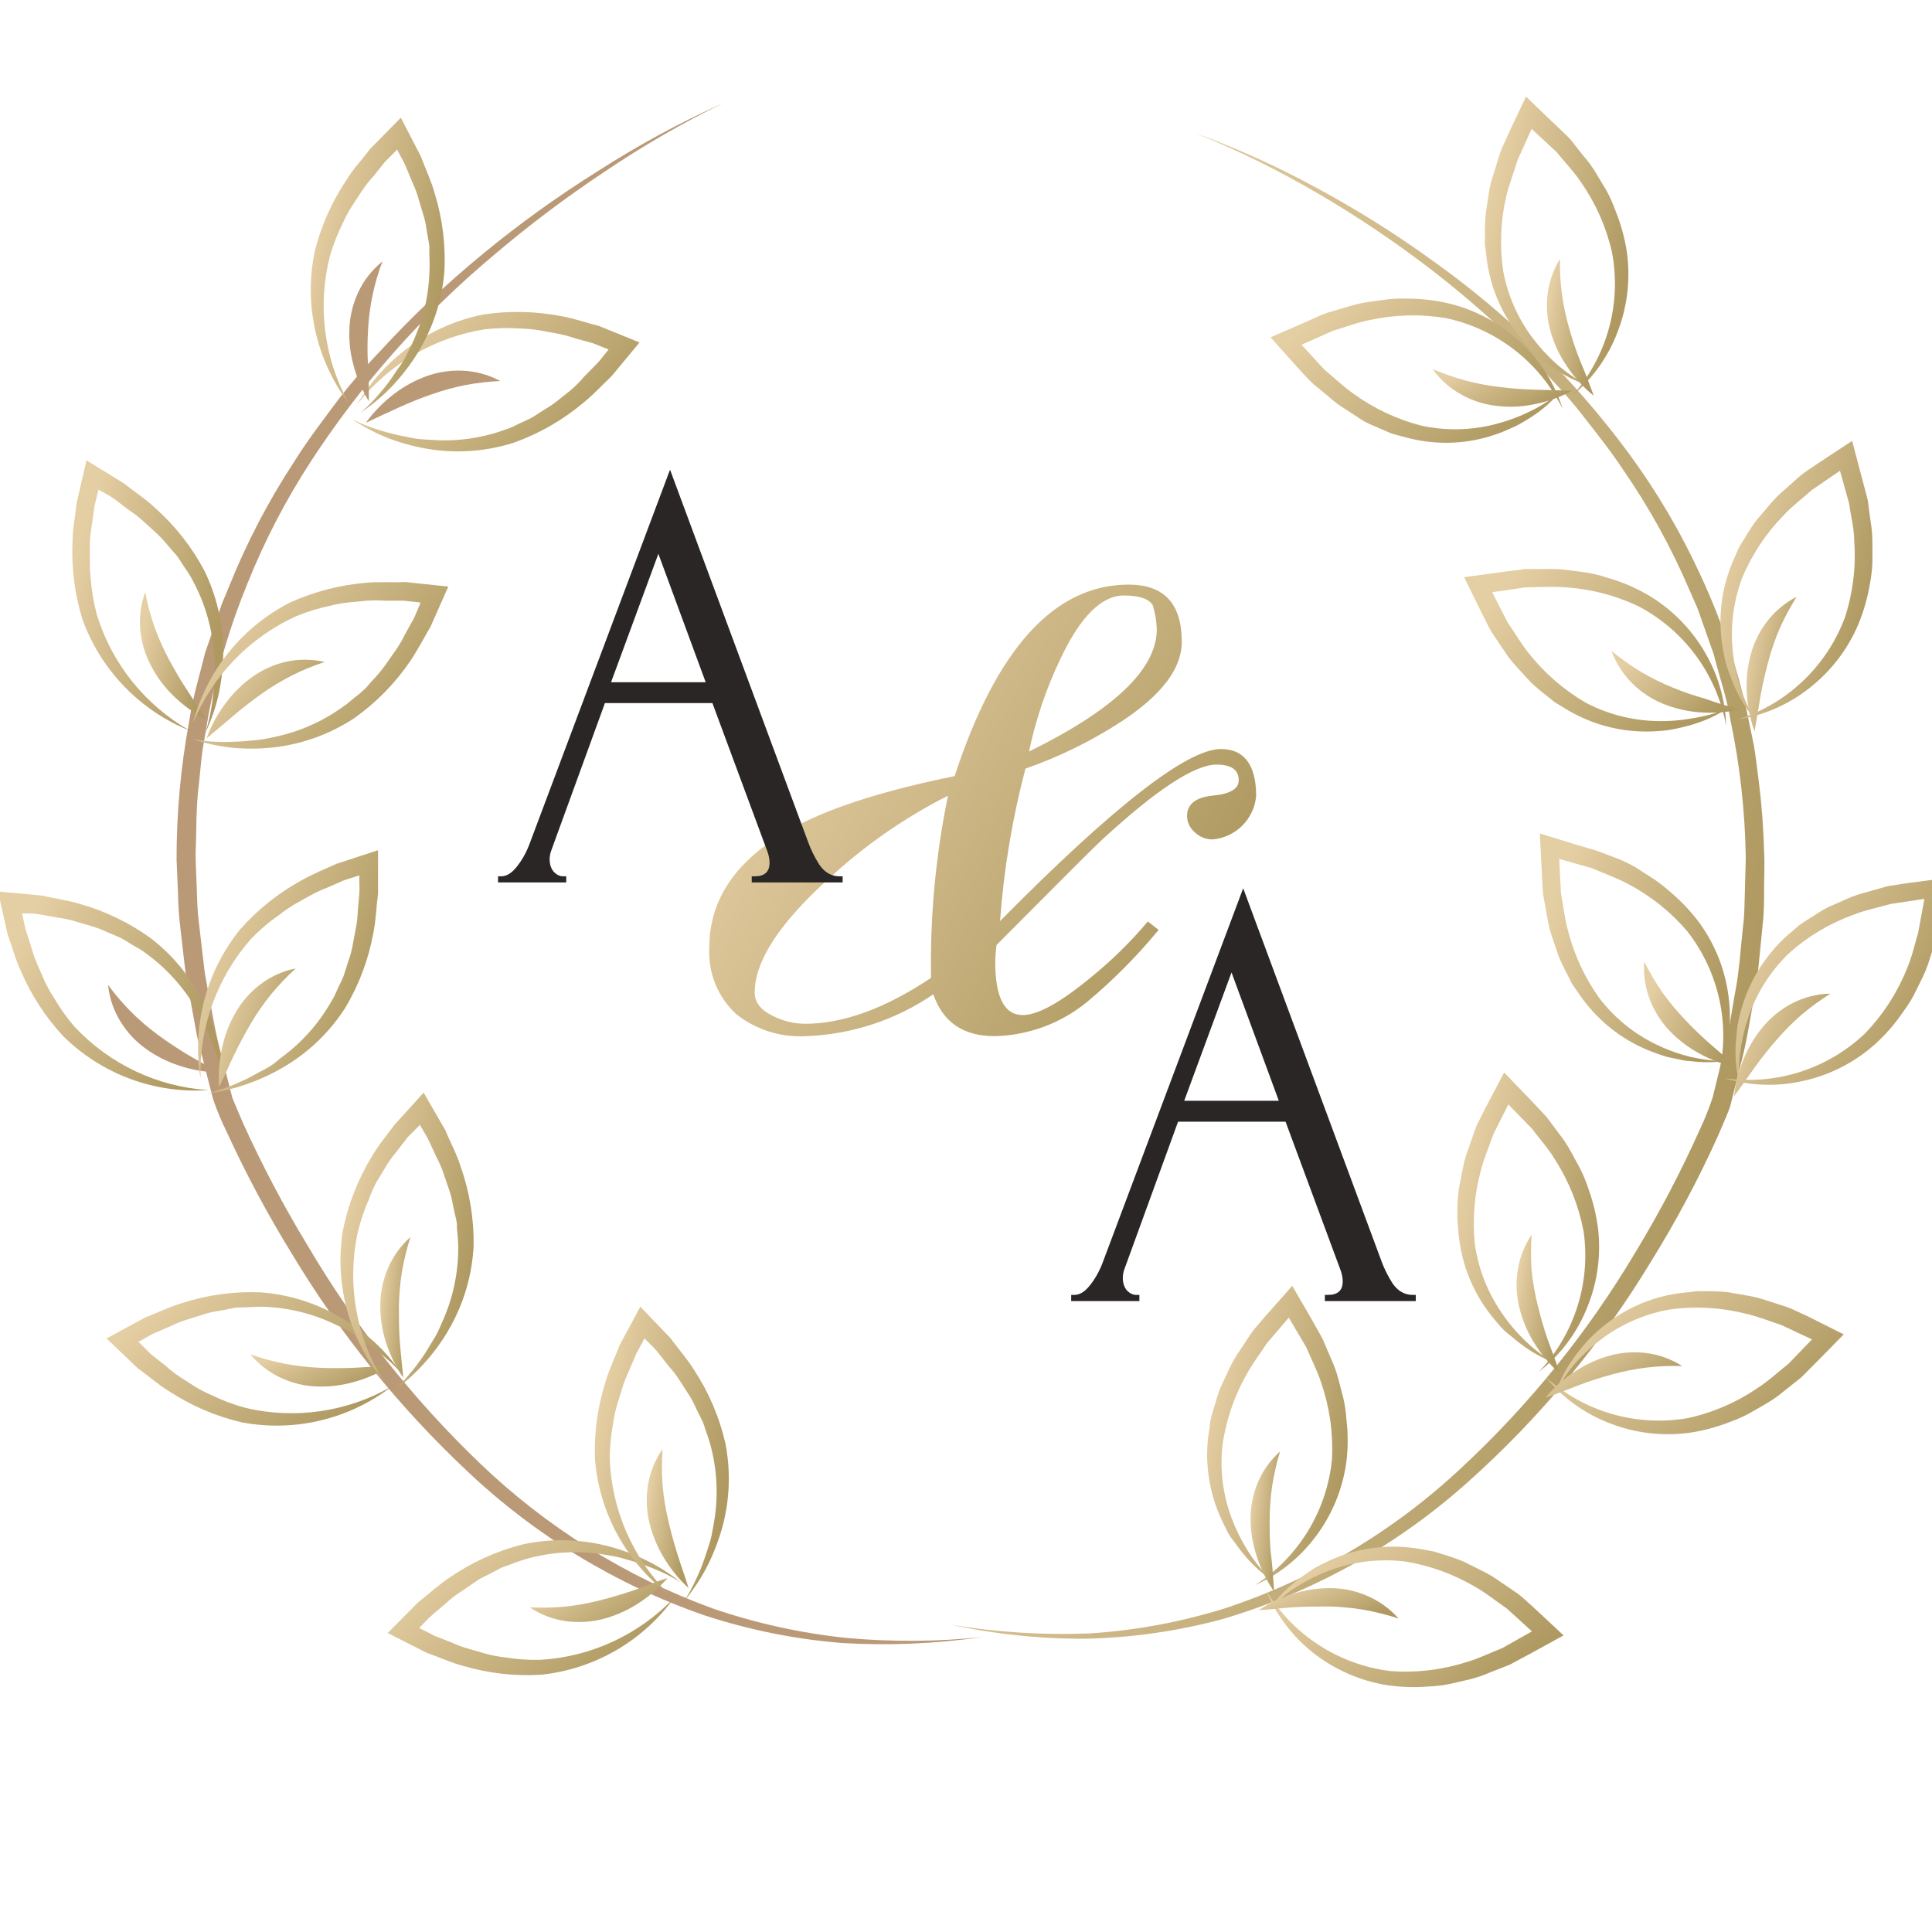 <?xml version="1.0" encoding="UTF-8"?> <svg xmlns="http://www.w3.org/2000/svg" width="74" height="74" viewBox="0 0 74 74" fill="none"><g clip-path="url(#clip0_24006_7669)"><path d="M27.708 3.946C26.128 4.717 24.604 5.598 23.148 6.583C21.682 7.556 20.275 8.616 18.934 9.755C16.214 12.029 13.848 14.694 11.912 17.665C10.95 19.142 10.136 20.709 9.48 22.345C8.81 23.974 8.309 25.667 7.983 27.398L7.76 28.716C7.698 29.156 7.667 29.595 7.619 30.035C7.501 30.913 7.531 31.792 7.492 32.671C7.492 33.111 7.523 33.55 7.536 33.989C7.549 34.429 7.558 34.868 7.615 35.308L7.768 36.626L7.847 37.285L7.966 37.94C8.137 38.819 8.269 39.697 8.515 40.541L8.844 41.833C8.874 41.938 8.901 42.066 8.918 42.097L9.046 42.4L9.3 42.998C10.034 44.62 10.864 46.196 11.789 47.717C13.593 50.779 15.808 53.58 18.372 56.039C20.929 58.495 23.968 60.391 27.295 61.607C28.955 62.175 30.673 62.554 32.417 62.736C34.155 62.896 35.905 62.884 37.64 62.701C35.85 62.961 34.038 63.038 32.233 62.93C30.442 62.784 28.674 62.427 26.966 61.866C23.584 60.69 20.49 58.807 17.89 56.343C15.293 53.903 13.044 51.117 11.205 48.064C10.271 46.552 9.431 44.983 8.69 43.367C8.489 42.962 8.315 42.545 8.168 42.119L7.834 40.827C7.733 40.387 7.597 39.97 7.518 39.531L7.277 38.212C7.084 37.333 7.022 36.455 6.912 35.576C6.858 35.138 6.827 34.698 6.82 34.258L6.763 32.939C6.759 31.15 6.922 29.364 7.25 27.605C7.378 26.726 7.65 25.847 7.861 24.99L8.299 23.716C8.374 23.505 8.44 23.276 8.519 23.079L8.778 22.455C9.447 20.787 10.281 19.189 11.266 17.687C11.741 16.922 12.285 16.21 12.82 15.49C13.356 14.769 13.948 14.088 14.576 13.433C15.795 12.105 17.106 10.864 18.5 9.72C19.893 8.573 21.359 7.518 22.889 6.561C24.427 5.57 26.038 4.696 27.708 3.946Z" fill="#BA9977"></path><path d="M13.492 16.061C13.737 16.186 13.99 16.293 14.251 16.381C14.496 16.469 14.745 16.544 14.997 16.605C15.243 16.676 15.502 16.711 15.748 16.768C15.993 16.825 16.252 16.834 16.507 16.847C17.494 16.923 18.485 16.782 19.412 16.434C19.641 16.364 19.851 16.232 20.071 16.14C20.18 16.087 20.29 16.043 20.391 15.986L20.698 15.788C20.896 15.656 21.107 15.546 21.291 15.397L21.844 14.958C22.034 14.8 22.209 14.625 22.366 14.435L22.871 13.921C22.954 13.833 23.032 13.741 23.104 13.644L23.218 13.503L23.301 13.398C23.301 13.398 23.301 13.376 23.301 13.371H23.275L22.7 13.143L22.028 12.958C21.806 12.881 21.579 12.821 21.348 12.778L20.659 12.651C20.43 12.613 20.198 12.591 19.965 12.585C19.505 12.552 19.042 12.561 18.583 12.611C16.649 12.913 14.9 13.937 13.689 15.476C14.207 14.596 14.905 13.835 15.737 13.244C16.569 12.652 17.516 12.244 18.517 12.044C19.508 11.897 20.518 11.919 21.502 12.11C21.993 12.198 22.467 12.365 22.95 12.488L24.495 13.117L23.428 14.404C23.064 14.747 22.726 15.125 22.327 15.441C21.536 16.103 20.634 16.618 19.663 16.962C18.649 17.281 17.576 17.368 16.524 17.216C15.995 17.137 15.474 17.004 14.971 16.821C14.45 16.625 13.954 16.37 13.492 16.061Z" fill="url(#paint0_linear_24006_7669)"></path><path d="M14.014 16.193C14.323 15.766 14.694 15.388 15.116 15.072C15.49 14.788 15.906 14.563 16.349 14.404C16.782 14.249 17.241 14.179 17.701 14.198C18.212 14.216 18.712 14.352 19.162 14.593C18.71 14.614 18.26 14.667 17.815 14.751C17.377 14.839 16.945 14.958 16.524 15.107C16.085 15.257 15.682 15.424 15.265 15.613C14.848 15.802 14.44 15.991 14.014 16.193Z" fill="#BA9977"></path><path d="M13.808 15.806C14.017 15.63 14.214 15.439 14.396 15.235C14.571 15.041 14.738 14.839 14.892 14.633C15.045 14.426 15.186 14.193 15.331 14C15.476 13.806 15.59 13.56 15.699 13.336C16.15 12.452 16.404 11.481 16.445 10.489C16.459 10.249 16.459 10.008 16.445 9.768C16.445 9.65 16.445 9.531 16.445 9.412L16.384 9.056C16.336 8.819 16.318 8.586 16.252 8.353L16.046 7.668C15.984 7.437 15.902 7.212 15.8 6.995L15.524 6.332C15.474 6.22 15.419 6.112 15.357 6.007L15.274 5.849C15.247 5.809 15.199 5.712 15.208 5.734H15.181V5.761L14.742 6.2L14.304 6.749C14.143 6.924 13.997 7.111 13.865 7.307L13.479 7.896C13.354 8.092 13.244 8.296 13.149 8.507C12.941 8.92 12.77 9.351 12.64 9.795C12.153 11.689 12.402 13.698 13.338 15.415C12.726 14.596 12.295 13.656 12.074 12.657C11.853 11.659 11.847 10.624 12.056 9.623C12.301 8.649 12.712 7.724 13.272 6.89C13.54 6.451 13.882 6.099 14.181 5.699L15.353 4.508L16.121 5.994C16.296 6.464 16.516 6.921 16.652 7.413C16.956 8.399 17.08 9.432 17.016 10.462C16.92 11.521 16.585 12.544 16.037 13.455C15.76 13.913 15.437 14.342 15.072 14.734C14.695 15.14 14.27 15.5 13.808 15.806Z" fill="url(#paint1_linear_24006_7669)"></path><path d="M14.128 15.371C13.854 14.921 13.649 14.432 13.522 13.921C13.404 13.465 13.358 12.993 13.386 12.523C13.412 12.067 13.524 11.62 13.716 11.205C13.931 10.74 14.251 10.331 14.65 10.01C14.329 10.854 14.142 11.744 14.097 12.646C14.071 13.086 14.067 13.525 14.097 14.004C14.128 14.483 14.128 14.909 14.128 15.371Z" fill="#BA9977"></path><path d="M7.856 28.088C7.944 27.828 8.013 27.562 8.062 27.292C8.112 27.036 8.148 26.778 8.172 26.519C8.203 26.264 8.203 26.005 8.22 25.75C8.238 25.495 8.22 25.24 8.19 24.99C8.116 24.001 7.829 23.04 7.347 22.173C7.242 21.958 7.084 21.769 6.961 21.567C6.89 21.465 6.833 21.364 6.759 21.268L6.522 21C6.372 20.814 6.212 20.637 6.043 20.468L5.512 19.985C5.337 19.824 5.149 19.677 4.951 19.545L4.371 19.106C4.272 19.035 4.168 18.972 4.06 18.917L3.906 18.829L3.792 18.763C3.782 18.759 3.771 18.759 3.761 18.763V18.79L3.616 19.392L3.52 20.095C3.478 20.326 3.452 20.559 3.441 20.793V21.496C3.437 21.728 3.449 21.96 3.476 22.191C3.513 22.652 3.592 23.11 3.713 23.557C4.293 25.43 5.562 27.012 7.264 27.982C6.317 27.601 5.462 27.024 4.754 26.288C4.046 25.553 3.501 24.676 3.155 23.715C2.859 22.756 2.732 21.752 2.778 20.749C2.778 20.253 2.888 19.756 2.936 19.26L3.313 17.634L4.744 18.513C5.139 18.825 5.565 19.102 5.934 19.449C6.704 20.133 7.347 20.95 7.83 21.861C8.296 22.82 8.542 23.871 8.55 24.937C8.55 25.474 8.496 26.01 8.387 26.536C8.272 27.073 8.094 27.594 7.856 28.088Z" fill="url(#paint2_linear_24006_7669)"></path><path d="M7.896 27.556C7.427 27.315 6.998 27.004 6.623 26.634C6.287 26.305 6.006 25.925 5.789 25.509C5.569 25.1 5.431 24.652 5.381 24.19C5.325 23.681 5.387 23.165 5.561 22.683C5.645 23.131 5.762 23.571 5.912 24.001C6.064 24.424 6.246 24.835 6.456 25.232C6.667 25.627 6.895 26.018 7.145 26.401C7.395 26.783 7.65 27.178 7.896 27.556Z" fill="url(#paint3_linear_24006_7669)"></path><path d="M8.558 41.574C8.525 41.3 8.471 41.03 8.396 40.765C8.33 40.515 8.251 40.264 8.163 40.023C8.076 39.781 7.966 39.548 7.869 39.311C7.773 39.073 7.641 38.871 7.509 38.638C7.012 37.782 6.337 37.044 5.53 36.472C5.341 36.323 5.091 36.221 4.915 36.094C4.81 36.033 4.714 35.967 4.604 35.914L4.275 35.773C4.051 35.685 3.836 35.571 3.612 35.505L2.923 35.303C2.695 35.231 2.462 35.18 2.225 35.149L1.518 35.022C1.399 35.001 1.279 34.989 1.158 34.987H0.978H0.847V35.009L0.983 35.611L1.198 36.283C1.26 36.511 1.34 36.734 1.435 36.951L1.716 37.593C1.814 37.803 1.927 38.005 2.054 38.199C2.285 38.6 2.554 38.978 2.857 39.328C4.195 40.76 6.029 41.628 7.983 41.754C6.964 41.824 5.942 41.677 4.984 41.322C4.026 40.966 3.154 40.411 2.427 39.693C1.744 38.958 1.193 38.111 0.798 37.188C0.588 36.749 0.465 36.248 0.289 35.778L-0.075 34.148L1.589 34.301C2.076 34.416 2.58 34.477 3.068 34.626C4.056 34.905 4.987 35.359 5.815 35.967C6.651 36.621 7.328 37.456 7.795 38.41C8.031 38.893 8.214 39.4 8.343 39.921C8.483 40.461 8.555 41.016 8.558 41.574Z" fill="url(#paint4_linear_24006_7669)"></path><path d="M8.361 41.077C7.835 41.065 7.313 40.972 6.816 40.8C6.37 40.652 5.949 40.436 5.569 40.158C5.197 39.889 4.88 39.55 4.635 39.161C4.36 38.727 4.19 38.235 4.139 37.724C4.405 38.088 4.699 38.432 5.016 38.752C5.335 39.07 5.677 39.364 6.039 39.631C6.403 39.899 6.781 40.15 7.171 40.387C7.562 40.624 7.983 40.831 8.361 41.077Z" fill="#BA9977"></path><path d="M15.388 52.62C15.21 52.412 15.017 52.218 14.808 52.041C14.614 51.867 14.411 51.704 14.198 51.553C13.996 51.395 13.759 51.263 13.562 51.113C13.364 50.964 13.123 50.858 12.89 50.753C12.001 50.316 11.028 50.076 10.037 50.05C9.8 50.05 9.555 50.072 9.318 50.076C9.199 50.076 9.081 50.076 8.962 50.098L8.607 50.169C8.374 50.217 8.137 50.239 7.909 50.309L7.224 50.525C6.995 50.592 6.772 50.679 6.557 50.784L5.899 51.069C5.79 51.12 5.685 51.178 5.583 51.241L5.425 51.329L5.306 51.395C5.305 51.405 5.305 51.415 5.306 51.425C5.306 51.425 5.332 51.425 5.337 51.425L5.776 51.865L6.333 52.304C6.509 52.465 6.697 52.611 6.895 52.743L7.487 53.121C7.686 53.242 7.893 53.347 8.106 53.438C8.528 53.645 8.969 53.81 9.423 53.93C11.321 54.372 13.316 54.076 15.006 53.104C14.196 53.728 13.264 54.173 12.269 54.409C11.275 54.645 10.242 54.668 9.239 54.475C8.262 54.244 7.332 53.845 6.491 53.297C6.052 53.033 5.692 52.7 5.289 52.418L4.082 51.267L5.552 50.467C6.021 50.287 6.474 50.059 6.961 49.914C7.942 49.595 8.972 49.455 10.002 49.501C11.061 49.583 12.087 49.903 13.005 50.437C13.475 50.706 13.916 51.025 14.321 51.386C14.724 51.754 15.082 52.168 15.388 52.62Z" fill="url(#paint5_linear_24006_7669)"></path><path d="M14.949 52.317C14.504 52.599 14.018 52.811 13.509 52.946C13.056 53.069 12.587 53.122 12.118 53.104C11.663 53.086 11.216 52.98 10.801 52.792C10.334 52.585 9.921 52.272 9.594 51.878C10.024 52.028 10.464 52.147 10.911 52.234C11.345 52.317 11.786 52.369 12.227 52.388C12.675 52.408 13.127 52.408 13.584 52.388C14.031 52.366 14.488 52.331 14.949 52.317Z" fill="url(#paint6_linear_24006_7669)"></path><path d="M26.075 60.609C25.843 60.462 25.601 60.331 25.351 60.218C25.115 60.109 24.873 60.012 24.627 59.928C24.385 59.836 24.135 59.774 23.894 59.7C23.652 59.625 23.398 59.586 23.148 59.546C22.171 59.383 21.171 59.434 20.216 59.695C19.983 59.76 19.755 59.837 19.531 59.928C19.421 59.972 19.307 60.003 19.197 60.051L18.877 60.218C18.666 60.337 18.438 60.425 18.249 60.557L17.657 60.961C17.455 61.09 17.265 61.237 17.091 61.4L16.542 61.866C16.45 61.945 16.364 62.031 16.283 62.121L16.16 62.248C16.127 62.279 16.097 62.311 16.068 62.345C16.066 62.35 16.064 62.355 16.064 62.36C16.064 62.366 16.066 62.371 16.068 62.376C16.068 62.376 16.094 62.376 16.099 62.376L16.647 62.657L17.306 62.916C17.519 63.016 17.741 63.096 17.968 63.158L18.64 63.351C18.865 63.409 19.094 63.452 19.325 63.479C19.781 63.555 20.244 63.587 20.707 63.575C22.661 63.457 24.497 62.599 25.842 61.176C25.245 62.006 24.479 62.7 23.595 63.212C22.711 63.724 21.728 64.043 20.712 64.147C19.71 64.206 18.707 64.092 17.745 63.808C17.262 63.681 16.805 63.466 16.336 63.303L14.848 62.547L16.028 61.361C16.423 61.053 16.797 60.706 17.218 60.425C18.067 59.839 19.014 59.409 20.014 59.155C21.052 58.929 22.128 58.941 23.161 59.19C23.681 59.315 24.188 59.494 24.671 59.726C25.173 59.962 25.644 60.259 26.075 60.609Z" fill="url(#paint7_linear_24006_7669)"></path><path d="M25.566 60.447C25.219 60.843 24.816 61.185 24.368 61.462C23.968 61.711 23.533 61.898 23.077 62.016C22.631 62.127 22.169 62.155 21.712 62.099C21.205 62.033 20.72 61.851 20.295 61.567C20.747 61.588 21.2 61.578 21.651 61.536C22.095 61.488 22.535 61.409 22.968 61.299C23.407 61.189 23.845 61.058 24.284 60.908C24.723 60.759 25.127 60.574 25.566 60.447Z" fill="url(#paint8_linear_24006_7669)"></path><path d="M7.378 28.308C7.647 28.361 7.92 28.395 8.194 28.409C8.454 28.422 8.715 28.422 8.975 28.409C9.23 28.409 9.489 28.374 9.739 28.356C9.989 28.338 10.244 28.286 10.489 28.233C11.46 28.034 12.376 27.628 13.176 27.042C13.377 26.91 13.544 26.73 13.733 26.603C13.821 26.524 13.913 26.449 14.001 26.365L14.238 26.093C14.402 25.921 14.557 25.741 14.703 25.552L15.116 24.964C15.255 24.771 15.379 24.566 15.484 24.353L15.831 23.72C15.892 23.619 15.928 23.5 15.98 23.39L16.05 23.224C16.069 23.185 16.085 23.145 16.099 23.105C16.102 23.095 16.102 23.084 16.099 23.074H16.072L15.458 23.008H14.751C14.516 22.991 14.28 22.991 14.045 23.008L13.347 23.074C13.116 23.1 12.887 23.141 12.662 23.197C12.212 23.291 11.771 23.426 11.345 23.602C9.559 24.413 8.147 25.874 7.395 27.688C7.655 26.698 8.122 25.774 8.766 24.978C9.409 24.182 10.213 23.532 11.126 23.07C12.039 22.658 13.016 22.405 14.014 22.323C14.514 22.27 15.015 22.323 15.515 22.292L17.17 22.468L16.494 23.997C16.235 24.436 16.011 24.876 15.717 25.315C15.136 26.171 14.406 26.915 13.562 27.512C12.673 28.095 11.665 28.471 10.612 28.611C10.081 28.679 9.544 28.692 9.01 28.65C8.454 28.602 7.906 28.486 7.378 28.308Z" fill="url(#paint9_linear_24006_7669)"></path><path d="M7.913 28.277C8.092 27.782 8.347 27.318 8.668 26.901C8.95 26.524 9.289 26.193 9.673 25.921C10.047 25.655 10.469 25.462 10.915 25.355C11.415 25.239 11.934 25.239 12.434 25.355C11.575 25.635 10.764 26.044 10.029 26.567C9.664 26.826 9.304 27.103 8.958 27.398C8.611 27.692 8.269 27.987 7.913 28.277Z" fill="url(#paint10_linear_24006_7669)"></path><path d="M7.917 41.881C8.185 41.822 8.447 41.742 8.703 41.644C8.949 41.552 9.19 41.446 9.423 41.336C9.655 41.226 9.862 41.095 10.103 40.976C10.345 40.857 10.542 40.708 10.735 40.536C11.543 39.956 12.213 39.206 12.701 38.339C12.833 38.137 12.912 37.9 13.022 37.689C13.07 37.579 13.127 37.478 13.167 37.364L13.276 37.021C13.342 36.788 13.434 36.582 13.483 36.336L13.614 35.633C13.665 35.398 13.695 35.16 13.702 34.921L13.764 34.205C13.772 34.083 13.772 33.961 13.764 33.84V33.528V33.506C13.764 33.506 13.764 33.506 13.764 33.528L13.175 33.717L12.526 34.002C12.306 34.084 12.094 34.182 11.889 34.297L11.275 34.639C11.077 34.76 10.886 34.892 10.704 35.035C10.31 35.308 9.943 35.62 9.612 35.967C8.316 37.435 7.625 39.342 7.68 41.301C7.518 40.295 7.57 39.267 7.833 38.282C8.095 37.298 8.562 36.38 9.203 35.589C9.869 34.838 10.659 34.208 11.538 33.725C11.977 33.475 12.443 33.286 12.895 33.084L14.479 32.565V34.24C14.413 34.736 14.4 35.246 14.299 35.742C14.114 36.752 13.75 37.721 13.224 38.603C12.651 39.495 11.884 40.246 10.981 40.8C10.523 41.081 10.038 41.313 9.533 41.494C9.011 41.687 8.469 41.817 7.917 41.881Z" fill="url(#paint11_linear_24006_7669)"></path><path d="M8.392 41.635C8.356 41.11 8.399 40.583 8.519 40.071C8.623 39.607 8.8 39.162 9.041 38.752C9.274 38.355 9.581 38.006 9.945 37.724C10.349 37.409 10.821 37.194 11.323 37.096C10.989 37.399 10.676 37.727 10.389 38.076C10.107 38.425 9.85 38.793 9.621 39.178C9.392 39.565 9.182 39.965 8.98 40.374C8.778 40.782 8.598 41.239 8.392 41.635Z" fill="url(#paint12_linear_24006_7669)"></path><path d="M15.137 53.214C15.34 53.029 15.527 52.83 15.699 52.616C15.87 52.419 16.024 52.208 16.173 51.997C16.323 51.786 16.445 51.557 16.581 51.346C16.718 51.136 16.823 50.907 16.924 50.665C17.339 49.764 17.553 48.784 17.552 47.791C17.549 47.551 17.532 47.31 17.503 47.071C17.503 46.952 17.503 46.834 17.473 46.715L17.393 46.363C17.337 46.13 17.31 45.893 17.235 45.669L17.003 44.988C16.928 44.761 16.834 44.54 16.722 44.329L16.419 43.674C16.367 43.567 16.308 43.463 16.244 43.362L16.151 43.204C16.125 43.164 16.072 43.072 16.081 43.094C16.071 43.091 16.06 43.091 16.05 43.094V43.12L15.612 43.56L15.173 44.131C15.02 44.311 14.883 44.503 14.764 44.707L14.4 45.309C14.296 45.514 14.205 45.725 14.128 45.942C13.94 46.366 13.793 46.807 13.689 47.26C13.29 49.179 13.637 51.178 14.659 52.849C14.015 52.055 13.546 51.134 13.284 50.145C13.021 49.157 12.971 48.124 13.136 47.115C13.337 46.126 13.707 45.179 14.229 44.316C14.484 43.876 14.804 43.498 15.107 43.085L16.226 41.851L17.06 43.296C17.249 43.762 17.499 44.21 17.648 44.694C17.991 45.667 18.157 46.694 18.14 47.726C18.085 48.788 17.793 49.824 17.284 50.758C17.029 51.229 16.723 51.671 16.371 52.076C16.008 52.505 15.594 52.887 15.137 53.214Z" fill="url(#paint13_linear_24006_7669)"></path><path d="M15.445 52.766C15.146 52.33 14.915 51.852 14.76 51.346C14.624 50.896 14.559 50.428 14.567 49.958C14.572 49.497 14.666 49.042 14.843 48.618C15.037 48.144 15.337 47.721 15.721 47.383C15.582 47.814 15.473 48.254 15.396 48.701C15.327 49.137 15.287 49.578 15.278 50.019C15.278 50.459 15.278 50.925 15.313 51.377C15.348 51.83 15.401 52.304 15.445 52.766Z" fill="url(#paint14_linear_24006_7669)"></path><path d="M26.198 61.33C26.35 61.101 26.485 60.862 26.602 60.613C26.72 60.376 26.821 60.139 26.913 59.897C27.005 59.656 27.076 59.405 27.159 59.168C27.242 58.931 27.282 58.671 27.326 58.425C27.513 57.451 27.486 56.448 27.247 55.485C27.188 55.252 27.117 55.021 27.032 54.795C26.992 54.681 26.962 54.567 26.918 54.457L26.755 54.136C26.645 53.921 26.562 53.697 26.435 53.499L26.044 52.893C25.915 52.688 25.768 52.496 25.605 52.317L25.166 51.759C25.089 51.666 25.005 51.578 24.916 51.495L24.789 51.368L24.697 51.271C24.687 51.269 24.676 51.269 24.666 51.271V51.302L24.372 51.843L24.096 52.497C23.993 52.71 23.906 52.931 23.837 53.157L23.63 53.824C23.567 54.048 23.518 54.276 23.485 54.505C23.4 54.961 23.356 55.422 23.354 55.885C23.43 57.844 24.244 59.701 25.632 61.084C24.817 60.466 24.142 59.683 23.652 58.785C23.162 57.888 22.867 56.896 22.788 55.877C22.752 54.873 22.89 53.871 23.196 52.915C23.336 52.436 23.56 51.988 23.736 51.517L24.526 50.05L25.68 51.254C25.978 51.663 26.316 52.04 26.584 52.471C27.151 53.333 27.558 54.29 27.787 55.297C27.989 56.34 27.953 57.415 27.681 58.443C27.541 58.961 27.35 59.465 27.111 59.946C26.861 60.441 26.555 60.905 26.198 61.33Z" fill="url(#paint15_linear_24006_7669)"></path><path d="M26.373 60.825C25.985 60.47 25.654 60.058 25.39 59.603C25.149 59.193 24.972 58.748 24.864 58.285C24.76 57.837 24.743 57.373 24.815 56.918C24.89 56.411 25.082 55.927 25.377 55.508C25.344 55.96 25.344 56.414 25.377 56.866C25.413 57.309 25.482 57.75 25.584 58.184C25.68 58.623 25.803 59.063 25.939 59.502C26.075 59.942 26.237 60.381 26.373 60.825Z" fill="url(#paint16_linear_24006_7669)"></path><path d="M45.782 5.097C47.382 5.679 48.936 6.381 50.43 7.198C51.962 8.021 53.437 8.946 54.845 9.966C57.748 12.021 60.301 14.53 62.408 17.396C63.475 18.85 64.391 20.41 65.142 22.05C65.91 23.7 66.499 25.428 66.898 27.204L67.178 28.549C67.253 28.988 67.301 29.454 67.363 29.907C67.478 30.817 67.547 31.732 67.569 32.649C67.596 33.088 67.569 33.563 67.569 34.024C67.569 34.486 67.569 34.943 67.516 35.4L67.38 36.77L67.31 37.456L67.196 38.133C67.034 39.012 66.902 39.947 66.656 40.831L66.327 42.149C66.298 42.281 66.26 42.41 66.213 42.536L66.081 42.856L65.809 43.494C65.058 45.16 64.197 46.775 63.233 48.327C61.336 51.464 58.982 54.3 56.25 56.742C53.539 59.179 50.32 60.981 46.827 62.015C45.108 62.478 43.339 62.731 41.56 62.767C39.828 62.774 38.1 62.593 36.407 62.226C38.161 62.521 39.941 62.634 41.718 62.565C43.488 62.453 45.239 62.128 46.932 61.598C50.307 60.481 53.399 58.641 55.991 56.206C58.59 53.788 60.83 51.011 62.645 47.958C63.563 46.444 64.387 44.873 65.111 43.256C65.298 42.859 65.461 42.451 65.598 42.035L65.915 40.743C66.011 40.303 66.143 39.886 66.213 39.451L66.437 38.133C66.617 37.254 66.665 36.375 66.761 35.496C66.819 35.057 66.819 34.617 66.832 34.178L66.867 32.86C66.841 31.096 66.647 29.339 66.287 27.613C66.147 26.734 65.849 25.904 65.638 25.056L65.199 23.812C65.124 23.605 65.054 23.373 64.971 23.192L64.707 22.59C64.016 20.972 63.163 19.428 62.162 17.981C61.679 17.247 61.126 16.562 60.586 15.867C60.046 15.173 59.445 14.549 58.831 13.908C57.606 12.643 56.294 11.469 54.902 10.392C53.504 9.312 52.038 8.322 50.513 7.43C48.996 6.537 47.414 5.757 45.782 5.097Z" fill="url(#paint17_linear_24006_7669)"></path><path d="M59.682 15.085C59.387 15.426 59.044 15.722 58.664 15.964C58.465 16.095 58.26 16.215 58.049 16.325C57.83 16.417 57.61 16.527 57.382 16.606C56.435 16.953 55.414 17.047 54.42 16.878C54.163 16.835 53.91 16.776 53.66 16.703C53.537 16.667 53.406 16.641 53.283 16.597L52.923 16.443C52.686 16.333 52.431 16.245 52.208 16.114L51.536 15.674C51.311 15.538 51.099 15.38 50.904 15.204L50.294 14.699C50.196 14.611 50.104 14.517 50.017 14.418L49.719 14.097L48.723 12.985L48.666 12.919L50.022 12.33L50.461 12.133C50.584 12.084 50.702 12.027 50.825 11.983L51.589 11.759C51.841 11.677 52.099 11.615 52.361 11.574L53.151 11.465C53.419 11.436 53.689 11.427 53.959 11.438C54.496 11.443 55.03 11.509 55.552 11.636C56.587 11.899 57.535 12.428 58.304 13.169C59.022 13.856 59.555 14.713 59.853 15.661C59.419 14.781 58.791 14.012 58.018 13.41C57.244 12.808 56.344 12.389 55.385 12.185C54.413 12.023 53.42 12.049 52.458 12.26C51.975 12.352 51.514 12.537 51.044 12.673L49.851 13.205L50.728 14.158C51.106 14.47 51.457 14.817 51.856 15.09C52.633 15.652 53.509 16.063 54.437 16.303C55.353 16.501 56.301 16.488 57.211 16.263C57.665 16.151 58.106 15.994 58.528 15.793C58.937 15.6 59.325 15.363 59.682 15.085Z" fill="url(#paint18_linear_24006_7669)"></path><path d="M60.213 14.967C59.75 15.217 59.251 15.393 58.734 15.49C58.273 15.583 57.801 15.602 57.334 15.547C56.873 15.498 56.425 15.359 56.017 15.138C55.565 14.899 55.174 14.557 54.876 14.141C55.292 14.315 55.718 14.462 56.153 14.58C56.585 14.695 57.026 14.777 57.47 14.826C57.909 14.883 58.348 14.914 58.822 14.927C59.296 14.94 59.748 14.949 60.213 14.967Z" fill="url(#paint19_linear_24006_7669)"></path><path d="M60.735 14.725C60.312 14.578 59.91 14.374 59.541 14.119C59.344 13.991 59.168 13.838 58.975 13.679C58.782 13.521 58.62 13.354 58.457 13.174C57.773 12.43 57.29 11.522 57.057 10.538C56.998 10.286 56.954 10.03 56.926 9.773C56.926 9.641 56.886 9.509 56.877 9.382V8.991C56.873 8.727 56.882 8.463 56.904 8.2L57.022 7.422C57.06 7.16 57.123 6.903 57.211 6.653L57.444 5.897C57.486 5.773 57.536 5.651 57.593 5.533L57.773 5.128L58.413 3.779L58.449 3.7L59.515 4.724L59.871 5.062C59.963 5.155 60.064 5.243 60.152 5.339L60.652 5.976C60.828 6.175 60.985 6.39 61.122 6.618L61.534 7.303C61.662 7.54 61.772 7.785 61.863 8.037C62.069 8.536 62.216 9.056 62.302 9.588C62.462 10.644 62.342 11.722 61.956 12.717C61.604 13.648 61.021 14.474 60.261 15.116C60.906 14.377 61.374 13.501 61.631 12.554C61.887 11.607 61.925 10.614 61.74 9.65C61.519 8.686 61.113 7.775 60.547 6.965C60.27 6.556 59.923 6.2 59.616 5.818L58.664 4.939L58.128 6.126C57.988 6.596 57.803 7.053 57.689 7.528C57.474 8.463 57.436 9.43 57.575 10.379C57.745 11.302 58.126 12.172 58.686 12.924C58.964 13.296 59.278 13.639 59.625 13.947C59.966 14.246 60.338 14.507 60.735 14.725Z" fill="url(#paint20_linear_24006_7669)"></path><path d="M61.047 15.16C60.637 14.829 60.282 14.437 59.994 13.996C59.729 13.605 59.527 13.175 59.397 12.722C59.266 12.28 59.223 11.817 59.269 11.359C59.316 10.85 59.48 10.358 59.748 9.922C59.731 10.825 59.853 11.724 60.108 12.59C60.231 13.029 60.375 13.469 60.547 13.877C60.718 14.286 60.889 14.73 61.047 15.16Z" fill="url(#paint21_linear_24006_7669)"></path><path d="M67.161 27.477C66.875 27.132 66.638 26.749 66.454 26.339C66.353 26.124 66.283 25.9 66.195 25.676C66.108 25.451 66.059 25.236 66.016 24.977C65.814 23.986 65.873 22.959 66.187 21.998C66.267 21.752 66.362 21.511 66.472 21.277C66.525 21.158 66.573 21.035 66.634 20.917L66.841 20.587C66.973 20.357 67.12 20.136 67.279 19.924L67.789 19.322C67.958 19.119 68.144 18.933 68.346 18.764L68.939 18.236C69.039 18.152 69.145 18.075 69.255 18.003L69.619 17.757L70.865 16.936L70.94 16.887L71.317 18.315L71.445 18.794C71.475 18.917 71.515 19.045 71.541 19.172L71.647 19.963C71.692 20.224 71.716 20.489 71.717 20.754V21.558C71.705 21.822 71.674 22.085 71.625 22.345C71.537 22.877 71.39 23.397 71.186 23.896C70.772 24.879 70.109 25.738 69.263 26.387C68.477 26.997 67.551 27.399 66.569 27.556C67.5 27.259 68.352 26.754 69.06 26.08C69.769 25.405 70.315 24.579 70.659 23.663C70.968 22.725 71.092 21.735 71.023 20.75C71.023 20.258 70.892 19.774 70.826 19.286L70.475 18.03L69.404 18.764C69.04 19.089 68.644 19.383 68.315 19.739C67.645 20.426 67.109 21.232 66.735 22.116C66.403 22.993 66.276 23.934 66.362 24.867C66.404 25.329 66.496 25.786 66.634 26.229C66.762 26.664 66.939 27.082 67.161 27.477Z" fill="url(#paint22_linear_24006_7669)"></path><path d="M67.201 28.013C67.024 27.517 66.924 26.997 66.902 26.471C66.881 26 66.933 25.529 67.056 25.074C67.173 24.629 67.376 24.211 67.653 23.843C67.957 23.43 68.354 23.095 68.811 22.863C68.57 23.246 68.356 23.646 68.171 24.058C67.994 24.471 67.847 24.895 67.732 25.328C67.613 25.768 67.512 26.207 67.433 26.647C67.354 27.086 67.288 27.561 67.201 28.013Z" fill="url(#paint23_linear_24006_7669)"></path><path d="M66.617 41.495C66.511 41.063 66.464 40.62 66.476 40.176C66.476 39.939 66.511 39.706 66.529 39.469C66.546 39.231 66.608 38.994 66.669 38.757C66.995 37.526 67.704 36.43 68.693 35.628C68.794 35.545 68.89 35.453 68.996 35.378L69.325 35.167C69.549 35.031 69.764 34.873 70.001 34.758L70.721 34.437C70.961 34.33 71.211 34.243 71.467 34.178L72.226 33.963C72.353 33.923 72.485 33.919 72.612 33.893L73.051 33.827L74.53 33.633H74.614L74.337 35.088L74.258 35.527C74.232 35.655 74.214 35.782 74.179 35.91L73.933 36.665C73.859 36.921 73.765 37.171 73.652 37.412L73.297 38.129C73.168 38.365 73.021 38.591 72.858 38.805C72.554 39.25 72.198 39.656 71.796 40.014C70.997 40.721 70.027 41.206 68.982 41.42C68.01 41.628 67.002 41.586 66.05 41.297C67.02 41.437 68.009 41.355 68.943 41.058C69.876 40.76 70.73 40.254 71.44 39.579C72.123 38.868 72.664 38.032 73.034 37.118C73.227 36.678 73.336 36.182 73.472 35.716L73.709 34.429L72.419 34.622C71.954 34.758 71.471 34.85 71.019 35.026C70.115 35.349 69.281 35.841 68.561 36.476C67.88 37.119 67.356 37.91 67.029 38.788C66.867 39.223 66.749 39.673 66.678 40.132C66.61 40.583 66.589 41.04 66.617 41.495Z" fill="url(#paint24_linear_24006_7669)"></path><path d="M66.419 41.991C66.475 41.467 66.611 40.954 66.823 40.471C67.009 40.038 67.26 39.636 67.569 39.28C67.869 38.932 68.233 38.644 68.64 38.432C69.095 38.195 69.598 38.067 70.11 38.059C69.726 38.299 69.36 38.566 69.013 38.858C68.674 39.151 68.358 39.468 68.065 39.807C67.767 40.146 67.486 40.502 67.218 40.871C66.95 41.24 66.696 41.622 66.419 41.991Z" fill="url(#paint25_linear_24006_7669)"></path><path d="M59.625 53.24C59.777 52.818 59.986 52.418 60.248 52.054C60.38 51.856 60.533 51.68 60.687 51.491C60.841 51.302 61.016 51.14 61.201 50.977C61.948 50.307 62.855 49.839 63.834 49.619C64.086 49.564 64.341 49.524 64.598 49.501C64.729 49.501 64.861 49.461 64.988 49.457H65.379C65.643 49.455 65.906 49.467 66.169 49.492L66.946 49.628C67.206 49.672 67.461 49.738 67.71 49.826L68.46 50.068C68.585 50.113 68.706 50.166 68.824 50.226L69.224 50.41L70.54 51.069L70.62 51.109L69.584 52.163L69.237 52.511C69.145 52.603 69.057 52.7 68.956 52.788L68.333 53.28C68.131 53.451 67.915 53.605 67.688 53.741L66.994 54.141C66.755 54.267 66.507 54.376 66.252 54.466C65.754 54.663 65.234 54.802 64.703 54.879C63.645 55.021 62.568 54.885 61.578 54.484C60.655 54.116 59.84 53.52 59.208 52.752C59.937 53.408 60.806 53.889 61.747 54.16C62.689 54.431 63.681 54.485 64.646 54.317C65.61 54.107 66.523 53.711 67.337 53.152C67.749 52.889 68.109 52.546 68.495 52.243L69.404 51.302L68.223 50.749C67.758 50.599 67.306 50.41 66.832 50.309C65.901 50.078 64.934 50.024 63.983 50.151C63.061 50.309 62.188 50.676 61.429 51.223C61.053 51.497 60.706 51.807 60.393 52.15C60.097 52.483 59.839 52.849 59.625 53.24Z" fill="url(#paint26_linear_24006_7669)"></path><path d="M59.186 53.544C59.521 53.138 59.918 52.788 60.362 52.507C60.756 52.249 61.187 52.054 61.639 51.927C62.082 51.804 62.544 51.767 63 51.817C63.51 51.873 63.999 52.046 64.431 52.322C63.98 52.308 63.528 52.327 63.079 52.379C62.634 52.433 62.194 52.519 61.762 52.639C61.324 52.757 60.885 52.898 60.472 53.056C60.059 53.214 59.621 53.39 59.186 53.544Z" fill="url(#paint27_linear_24006_7669)"></path><path d="M48.718 61.51C48.983 61.148 49.298 60.826 49.653 60.552C49.837 60.403 50.035 60.279 50.232 60.139C50.43 59.998 50.671 59.897 50.869 59.796C51.784 59.368 52.793 59.181 53.801 59.256C54.059 59.276 54.315 59.311 54.569 59.361C54.696 59.388 54.828 59.401 54.955 59.436L55.328 59.554C55.58 59.629 55.827 59.717 56.07 59.818L56.776 60.17C57.014 60.285 57.24 60.422 57.452 60.578L58.102 61.018C58.209 61.094 58.31 61.178 58.405 61.268L58.734 61.563L59.822 62.578L59.888 62.639L58.593 63.351L58.155 63.584C58.041 63.645 57.926 63.711 57.808 63.769L57.071 64.058C56.826 64.165 56.574 64.252 56.316 64.318L55.539 64.498C55.276 64.552 55.008 64.584 54.74 64.595C54.204 64.64 53.665 64.624 53.133 64.546C52.08 64.379 51.087 63.94 50.254 63.272C49.482 62.651 48.879 61.846 48.499 60.93C49.008 61.769 49.7 62.482 50.525 63.015C51.349 63.548 52.283 63.887 53.256 64.006C54.239 64.079 55.227 63.963 56.166 63.663C56.64 63.527 57.084 63.303 57.54 63.127L58.677 62.485L57.711 61.606C57.307 61.334 56.926 61.018 56.504 60.78C55.678 60.293 54.769 59.964 53.823 59.809C52.892 59.697 51.948 59.797 51.062 60.104C50.624 60.256 50.203 60.453 49.807 60.693C49.415 60.924 49.05 61.198 48.718 61.51Z" fill="url(#paint28_linear_24006_7669)"></path><path d="M48.209 61.673C48.648 61.38 49.129 61.158 49.635 61.014C50.087 60.882 50.556 60.82 51.027 60.829C51.48 60.839 51.927 60.936 52.343 61.115C52.813 61.311 53.231 61.612 53.568 61.993C53.137 61.853 52.697 61.741 52.251 61.66C51.816 61.587 51.376 61.544 50.935 61.532C50.496 61.532 50.03 61.532 49.578 61.559C49.126 61.585 48.67 61.651 48.209 61.673Z" fill="url(#paint29_linear_24006_7669)"></path><path d="M66.094 27.178C65.715 27.419 65.305 27.607 64.874 27.736C64.65 27.811 64.435 27.855 64.185 27.912C63.935 27.969 63.711 27.991 63.47 28.004C62.463 28.077 61.455 27.889 60.542 27.459C60.308 27.349 60.081 27.225 59.862 27.086C59.752 27.015 59.634 26.954 59.528 26.879L59.221 26.633C59.013 26.474 58.814 26.304 58.624 26.123L58.089 25.539C57.908 25.347 57.747 25.138 57.606 24.915L57.167 24.265C57.097 24.152 57.032 24.036 56.974 23.917L56.776 23.526L56.118 22.186L56.079 22.107L57.545 21.909L58.032 21.843C58.159 21.843 58.291 21.804 58.422 21.795H59.217C59.482 21.785 59.748 21.797 60.011 21.83L60.801 21.936C61.066 21.982 61.327 22.048 61.583 22.133C62.1 22.282 62.598 22.491 63.066 22.757C63.99 23.289 64.759 24.054 65.296 24.976C65.802 25.832 66.085 26.803 66.116 27.797C65.94 26.83 65.546 25.915 64.965 25.122C64.383 24.33 63.629 23.68 62.759 23.223C61.868 22.799 60.904 22.552 59.919 22.494C59.432 22.454 58.936 22.494 58.444 22.494L57.154 22.683L57.746 23.843C58.027 24.243 58.269 24.673 58.576 25.047C59.175 25.797 59.907 26.43 60.735 26.914C61.564 27.35 62.481 27.591 63.417 27.617C63.88 27.632 64.344 27.598 64.8 27.516C65.242 27.45 65.676 27.337 66.094 27.178Z" fill="url(#paint30_linear_24006_7669)"></path><path d="M66.626 27.178C66.111 27.291 65.583 27.325 65.059 27.28C64.59 27.241 64.129 27.131 63.694 26.954C63.269 26.78 62.882 26.527 62.552 26.207C62.183 25.852 61.901 25.416 61.727 24.933C62.08 25.226 62.454 25.492 62.846 25.729C63.231 25.956 63.631 26.156 64.045 26.326C64.463 26.499 64.889 26.645 65.322 26.765C65.743 26.924 66.191 27.047 66.626 27.178Z" fill="url(#paint31_linear_24006_7669)"></path><path d="M66.059 40.642C65.622 40.7 65.18 40.7 64.743 40.642C64.51 40.642 64.282 40.563 64.045 40.523C63.808 40.484 63.58 40.396 63.351 40.312C62.404 39.968 61.561 39.385 60.902 38.621C60.733 38.424 60.577 38.217 60.433 38.001C60.358 37.891 60.279 37.786 60.209 37.676L60.033 37.324C59.906 37.094 59.793 36.857 59.695 36.612L59.441 35.865C59.358 35.615 59.296 35.358 59.256 35.096L59.116 34.319C59.096 34.189 59.084 34.059 59.081 33.928L59.059 33.488L58.984 32.012V31.924L60.402 32.363L60.871 32.499C60.999 32.539 61.126 32.574 61.249 32.618L61.969 32.891C62.215 32.989 62.452 33.107 62.68 33.242L63.36 33.681C63.582 33.832 63.793 33.998 63.992 34.178C64.403 34.525 64.773 34.919 65.094 35.351C65.72 36.216 66.109 37.229 66.222 38.291C66.334 39.28 66.197 40.282 65.822 41.204C66.053 40.251 66.066 39.257 65.858 38.298C65.65 37.339 65.229 36.44 64.624 35.668C63.983 34.917 63.204 34.298 62.329 33.844C61.89 33.607 61.425 33.453 60.977 33.255L59.722 32.899L59.788 34.218C59.88 34.697 59.928 35.189 60.06 35.654C60.297 36.585 60.706 37.463 61.267 38.243C61.84 38.987 62.578 39.589 63.422 40C63.843 40.204 64.284 40.365 64.738 40.479C65.172 40.579 65.615 40.634 66.059 40.642Z" fill="url(#paint32_linear_24006_7669)"></path><path d="M66.538 40.888C66.023 40.781 65.527 40.596 65.067 40.339C64.655 40.113 64.279 39.826 63.953 39.487C63.635 39.153 63.383 38.763 63.211 38.335C63.021 37.86 62.941 37.348 62.978 36.837C63.183 37.241 63.413 37.631 63.667 38.006C63.929 38.369 64.215 38.714 64.523 39.038C64.83 39.368 65.155 39.68 65.498 39.983C65.84 40.286 66.195 40.576 66.538 40.888Z" fill="url(#paint33_linear_24006_7669)"></path><path d="M59.454 52.159C59.035 51.994 58.641 51.772 58.282 51.5C58.093 51.368 57.922 51.206 57.733 51.061C57.545 50.916 57.395 50.722 57.237 50.533C56.585 49.762 56.142 48.836 55.951 47.844C55.902 47.59 55.868 47.333 55.85 47.075C55.85 46.943 55.82 46.816 55.82 46.684V46.293C55.827 46.03 55.847 45.767 55.881 45.507L56.035 44.729C56.084 44.471 56.156 44.218 56.25 43.973L56.513 43.226C56.557 43.099 56.627 42.989 56.68 42.87L56.877 42.474L57.571 41.156L57.61 41.077L58.638 42.145L58.975 42.501C59.063 42.597 59.16 42.69 59.243 42.791L59.717 43.424C59.881 43.632 60.028 43.854 60.156 44.087L60.538 44.79C60.657 45.032 60.758 45.281 60.841 45.537C61.024 46.044 61.149 46.571 61.214 47.106C61.329 48.167 61.164 49.24 60.735 50.217C60.345 51.132 59.729 51.931 58.945 52.542C59.619 51.83 60.123 50.975 60.419 50.04C60.715 49.105 60.794 48.116 60.652 47.145C60.465 46.176 60.096 45.252 59.564 44.421C59.305 43.982 58.975 43.635 58.686 43.239L57.773 42.303L57.202 43.437C57.044 43.898 56.842 44.346 56.724 44.817C56.47 45.743 56.392 46.709 56.491 47.664C56.624 48.592 56.968 49.478 57.496 50.252C57.75 50.636 58.045 50.99 58.374 51.311C58.701 51.634 59.063 51.918 59.454 52.159Z" fill="url(#paint34_linear_24006_7669)"></path><path d="M59.743 52.608C59.349 52.258 59.01 51.851 58.738 51.399C58.489 50.991 58.305 50.546 58.194 50.081C58.083 49.636 58.059 49.173 58.124 48.719C58.19 48.21 58.375 47.724 58.664 47.299C58.633 47.751 58.633 48.205 58.664 48.657C58.71 49.101 58.786 49.542 58.892 49.975C58.997 50.412 59.124 50.851 59.274 51.294C59.436 51.737 59.603 52.168 59.743 52.608Z" fill="url(#paint35_linear_24006_7669)"></path><path d="M48.622 60.455C48.256 60.197 47.928 59.89 47.647 59.541C47.489 59.365 47.362 59.163 47.208 58.97C47.055 58.777 46.962 58.561 46.853 58.342C46.405 57.437 46.195 56.432 46.243 55.424C46.258 55.164 46.289 54.906 46.335 54.651C46.335 54.523 46.366 54.391 46.396 54.264L46.506 53.886C46.589 53.64 46.647 53.376 46.752 53.139L47.085 52.423C47.196 52.183 47.328 51.953 47.48 51.737L47.919 51.074C47.994 50.968 48.074 50.866 48.161 50.77L48.45 50.432L49.438 49.316L49.495 49.25L50.237 50.529L50.483 50.968C50.544 51.082 50.614 51.197 50.671 51.311L50.983 52.045C51.094 52.286 51.185 52.536 51.255 52.792L51.457 53.569C51.515 53.831 51.553 54.097 51.571 54.365C51.635 54.901 51.635 55.442 51.571 55.977C51.431 57.036 51.016 58.039 50.368 58.886C49.769 59.679 48.979 60.308 48.073 60.715C48.898 60.185 49.591 59.474 50.101 58.637C50.612 57.8 50.925 56.857 51.018 55.881C51.068 54.895 50.929 53.91 50.61 52.976C50.461 52.506 50.228 52.071 50.039 51.614L49.363 50.467L48.516 51.46C48.253 51.869 47.95 52.256 47.722 52.686C47.254 53.524 46.947 54.442 46.818 55.393C46.723 56.327 46.845 57.27 47.173 58.148C47.336 58.582 47.542 58.999 47.788 59.392C48.029 59.774 48.308 60.13 48.622 60.455Z" fill="url(#paint36_linear_24006_7669)"></path><path d="M48.802 60.961C48.502 60.529 48.271 60.053 48.117 59.55C47.972 59.101 47.898 58.633 47.898 58.161C47.9 57.71 47.986 57.263 48.152 56.843C48.343 56.364 48.644 55.937 49.03 55.595C48.898 56.027 48.796 56.467 48.727 56.913C48.663 57.35 48.63 57.791 48.63 58.232C48.63 58.671 48.63 59.137 48.688 59.59C48.745 60.042 48.767 60.504 48.802 60.961Z" fill="url(#paint37_linear_24006_7669)"></path><path d="M43.232 22.392C44.59 22.392 45.267 23.124 45.264 24.589C45.264 25.605 44.496 26.619 42.96 27.63C41.81 28.38 40.574 28.988 39.277 29.44C38.773 31.352 38.447 33.307 38.303 35.28C42.648 30.886 45.469 28.689 46.765 28.689C47.643 28.689 48.113 29.286 48.113 30.481C48.077 30.913 47.889 31.318 47.583 31.623C47.276 31.929 46.871 32.116 46.44 32.151C46.188 32.152 45.946 32.054 45.764 31.879C45.672 31.802 45.598 31.706 45.546 31.597C45.495 31.489 45.467 31.37 45.466 31.25C45.466 30.811 45.795 30.534 46.458 30.473C47.121 30.411 47.446 30.213 47.446 29.884C47.446 29.484 47.16 29.286 46.594 29.286C45.754 29.286 44.291 30.247 42.205 32.169C42.012 32.339 40.666 33.682 38.167 36.198C38.136 36.475 38.119 36.686 38.119 36.831C38.119 38.199 38.471 38.882 39.176 38.879C39.743 38.879 40.603 38.408 41.748 37.464C42.556 36.814 43.299 36.087 43.965 35.293L44.377 35.618C43.554 36.617 42.64 37.538 41.648 38.369C40.646 39.193 39.397 39.657 38.101 39.687C36.896 39.687 36.111 39.153 35.749 38.083C34.306 39.07 32.614 39.626 30.868 39.687C29.91 39.742 28.964 39.445 28.208 38.852C27.855 38.53 27.579 38.132 27.399 37.689C27.219 37.246 27.14 36.768 27.168 36.29C27.168 34.348 28.305 32.785 30.578 31.602C31.956 30.884 33.952 30.259 36.565 29.726C38.166 24.836 40.388 22.392 43.232 22.392ZM36.31 30.477C34.66 31.312 33.132 32.373 31.772 33.628C29.861 35.347 28.906 36.812 28.906 38.022C28.906 38.395 29.148 38.699 29.626 38.923C30.001 39.111 30.414 39.21 30.833 39.213C32.296 39.213 33.905 38.627 35.661 37.455C35.62 35.112 35.838 32.772 36.31 30.477ZM44.307 24.105C44.298 23.792 44.246 23.482 44.154 23.183C44.004 22.932 43.636 22.809 43.048 22.809C42.193 22.809 41.386 23.612 40.625 25.217C40.079 26.353 39.673 27.551 39.413 28.785C42.676 27.183 44.307 25.623 44.307 24.105Z" fill="url(#paint38_linear_24006_7669)"></path><path d="M28.793 33.565H28.911C29.287 33.565 29.475 33.392 29.475 33.047C29.475 32.921 29.452 32.788 29.405 32.647L27.287 26.93H23.17L21.123 32.553C21.076 32.678 21.052 32.796 21.052 32.906C21.052 33.11 21.107 33.274 21.217 33.4C21.327 33.51 21.445 33.565 21.57 33.565H21.688V33.8H19.076V33.565H19.194C19.398 33.565 19.594 33.447 19.782 33.212C19.986 32.961 20.151 32.67 20.276 32.341L25.664 17.989L30.934 32.2C31.044 32.514 31.193 32.819 31.381 33.117C31.585 33.416 31.844 33.565 32.158 33.565H32.275V33.8H28.793V33.565ZM23.405 26.13H27.029L25.217 21.212L23.405 26.13Z" fill="#292625"></path><path d="M50.746 49.598H50.864C51.24 49.598 51.429 49.426 51.429 49.081C51.429 48.955 51.405 48.822 51.358 48.681L49.24 42.963H45.123L43.076 48.587C43.029 48.712 43.006 48.83 43.006 48.939C43.006 49.143 43.061 49.308 43.17 49.434C43.28 49.543 43.398 49.598 43.523 49.598H43.641V49.834H41.029V49.598H41.147C41.351 49.598 41.547 49.481 41.735 49.245C41.939 48.994 42.104 48.704 42.229 48.375L47.617 34.023L52.887 48.234C52.997 48.547 53.146 48.853 53.334 49.151C53.538 49.449 53.797 49.598 54.111 49.598H54.228V49.834H50.746V49.598ZM45.358 42.163H48.982L47.17 37.246L45.358 42.163Z" fill="#292625"></path></g><defs><linearGradient id="paint0_linear_24006_7669" x1="13.033" y1="14.619" x2="18.993" y2="20.535" gradientUnits="userSpaceOnUse"><stop stop-color="#E4CEA3"></stop><stop offset="1" stop-color="#AF9961"></stop></linearGradient><linearGradient id="paint1_linear_24006_7669" x1="11.69" y1="10.157" x2="16.953" y2="11.308" gradientUnits="userSpaceOnUse"><stop stop-color="#E4CEA3"></stop><stop offset="1" stop-color="#AF9961"></stop></linearGradient><linearGradient id="paint2_linear_24006_7669" x1="2.528" y1="22.861" x2="8.332" y2="24.407" gradientUnits="userSpaceOnUse"><stop stop-color="#E4CEA3"></stop><stop offset="1" stop-color="#AF9961"></stop></linearGradient><linearGradient id="paint3_linear_24006_7669" x1="5.255" y1="25.12" x2="7.82" y2="25.762" gradientUnits="userSpaceOnUse"><stop stop-color="#E4CEA3"></stop><stop offset="1" stop-color="#AF9961"></stop></linearGradient><linearGradient id="paint4_linear_24006_7669" x1="-0.435" y1="37.959" x2="6.719" y2="41.863" gradientUnits="userSpaceOnUse"><stop stop-color="#E4CEA3"></stop><stop offset="1" stop-color="#AF9961"></stop></linearGradient><linearGradient id="paint5_linear_24006_7669" x1="3.61" y1="52.048" x2="9.304" y2="58.115" gradientUnits="userSpaceOnUse"><stop stop-color="#E4CEA3"></stop><stop offset="1" stop-color="#AF9961"></stop></linearGradient><linearGradient id="paint6_linear_24006_7669" x1="9.371" y1="52.493" x2="10.437" y2="54.729" gradientUnits="userSpaceOnUse"><stop stop-color="#E4CEA3"></stop><stop offset="1" stop-color="#AF9961"></stop></linearGradient><linearGradient id="paint7_linear_24006_7669" x1="14.38" y1="61.578" x2="20.141" y2="67.609" gradientUnits="userSpaceOnUse"><stop stop-color="#E4CEA3"></stop><stop offset="1" stop-color="#AF9961"></stop></linearGradient><linearGradient id="paint8_linear_24006_7669" x1="20.075" y1="61.287" x2="21.801" y2="63.895" gradientUnits="userSpaceOnUse"><stop stop-color="#E4CEA3"></stop><stop offset="1" stop-color="#AF9961"></stop></linearGradient><linearGradient id="paint9_linear_24006_7669" x1="6.97" y1="25.483" x2="13.778" y2="30.517" gradientUnits="userSpaceOnUse"><stop stop-color="#E4CEA3"></stop><stop offset="1" stop-color="#AF9961"></stop></linearGradient><linearGradient id="paint10_linear_24006_7669" x1="7.725" y1="26.772" x2="10.914" y2="29.082" gradientUnits="userSpaceOnUse"><stop stop-color="#E4CEA3"></stop><stop offset="1" stop-color="#AF9961"></stop></linearGradient><linearGradient id="paint11_linear_24006_7669" x1="7.301" y1="37.223" x2="13.876" y2="39.567" gradientUnits="userSpaceOnUse"><stop stop-color="#E4CEA3"></stop><stop offset="1" stop-color="#AF9961"></stop></linearGradient><linearGradient id="paint12_linear_24006_7669" x1="8.257" y1="39.365" x2="11.141" y2="40.267" gradientUnits="userSpaceOnUse"><stop stop-color="#E4CEA3"></stop><stop offset="1" stop-color="#AF9961"></stop></linearGradient><linearGradient id="paint13_linear_24006_7669" x1="12.828" y1="47.532" x2="18.068" y2="48.665" gradientUnits="userSpaceOnUse"><stop stop-color="#E4CEA3"></stop><stop offset="1" stop-color="#AF9961"></stop></linearGradient><linearGradient id="paint14_linear_24006_7669" x1="14.518" y1="50.074" x2="15.747" y2="50.201" gradientUnits="userSpaceOnUse"><stop stop-color="#E4CEA3"></stop><stop offset="1" stop-color="#AF9961"></stop></linearGradient><linearGradient id="paint15_linear_24006_7669" x1="22.568" y1="55.69" x2="27.835" y2="56.845" gradientUnits="userSpaceOnUse"><stop stop-color="#E4CEA3"></stop><stop offset="1" stop-color="#AF9961"></stop></linearGradient><linearGradient id="paint16_linear_24006_7669" x1="24.705" y1="58.166" x2="26.392" y2="58.411" gradientUnits="userSpaceOnUse"><stop stop-color="#E4CEA3"></stop><stop offset="1" stop-color="#AF9961"></stop></linearGradient><linearGradient id="paint17_linear_24006_7669" x1="35.108" y1="33.932" x2="66.502" y2="42.109" gradientUnits="userSpaceOnUse"><stop stop-color="#E4CEA3"></stop><stop offset="1" stop-color="#AF9961"></stop></linearGradient><linearGradient id="paint18_linear_24006_7669" x1="48.199" y1="14.197" x2="54.364" y2="20.21" gradientUnits="userSpaceOnUse"><stop stop-color="#E4CEA3"></stop><stop offset="1" stop-color="#AF9961"></stop></linearGradient><linearGradient id="paint19_linear_24006_7669" x1="54.654" y1="14.859" x2="56.019" y2="17.303" gradientUnits="userSpaceOnUse"><stop stop-color="#E4CEA3"></stop><stop offset="1" stop-color="#AF9961"></stop></linearGradient><linearGradient id="paint20_linear_24006_7669" x1="56.647" y1="9.408" x2="62.255" y2="10.709" gradientUnits="userSpaceOnUse"><stop stop-color="#E4CEA3"></stop><stop offset="1" stop-color="#AF9961"></stop></linearGradient><linearGradient id="paint21_linear_24006_7669" x1="59.176" y1="12.541" x2="61.056" y2="12.852" gradientUnits="userSpaceOnUse"><stop stop-color="#E4CEA3"></stop><stop offset="1" stop-color="#AF9961"></stop></linearGradient><linearGradient id="paint22_linear_24006_7669" x1="65.656" y1="22.222" x2="71.509" y2="23.76" gradientUnits="userSpaceOnUse"><stop stop-color="#E4CEA3"></stop><stop offset="1" stop-color="#AF9961"></stop></linearGradient><linearGradient id="paint23_linear_24006_7669" x1="66.818" y1="25.438" x2="68.812" y2="25.795" gradientUnits="userSpaceOnUse"><stop stop-color="#E4CEA3"></stop><stop offset="1" stop-color="#AF9961"></stop></linearGradient><linearGradient id="paint24_linear_24006_7669" x1="65.694" y1="37.592" x2="72.935" y2="41.366" gradientUnits="userSpaceOnUse"><stop stop-color="#E4CEA3"></stop><stop offset="1" stop-color="#AF9961"></stop></linearGradient><linearGradient id="paint25_linear_24006_7669" x1="66.265" y1="40.025" x2="69.561" y2="41.515" gradientUnits="userSpaceOnUse"><stop stop-color="#E4CEA3"></stop><stop offset="1" stop-color="#AF9961"></stop></linearGradient><linearGradient id="paint26_linear_24006_7669" x1="58.733" y1="52.195" x2="64.844" y2="58.331" gradientUnits="userSpaceOnUse"><stop stop-color="#E4CEA3"></stop><stop offset="1" stop-color="#AF9961"></stop></linearGradient><linearGradient id="paint27_linear_24006_7669" x1="58.968" y1="52.67" x2="60.793" y2="55.309" gradientUnits="userSpaceOnUse"><stop stop-color="#E4CEA3"></stop><stop offset="1" stop-color="#AF9961"></stop></linearGradient><linearGradient id="paint28_linear_24006_7669" x1="48.024" y1="61.93" x2="54.026" y2="68.053" gradientUnits="userSpaceOnUse"><stop stop-color="#E4CEA3"></stop><stop offset="1" stop-color="#AF9961"></stop></linearGradient><linearGradient id="paint29_linear_24006_7669" x1="47.986" y1="61.411" x2="48.961" y2="63.572" gradientUnits="userSpaceOnUse"><stop stop-color="#E4CEA3"></stop><stop offset="1" stop-color="#AF9961"></stop></linearGradient><linearGradient id="paint30_linear_24006_7669" x1="55.66" y1="24.905" x2="62.394" y2="30.135" gradientUnits="userSpaceOnUse"><stop stop-color="#E4CEA3"></stop><stop offset="1" stop-color="#AF9961"></stop></linearGradient><linearGradient id="paint31_linear_24006_7669" x1="61.523" y1="26.116" x2="64.163" y2="28.75" gradientUnits="userSpaceOnUse"><stop stop-color="#E4CEA3"></stop><stop offset="1" stop-color="#AF9961"></stop></linearGradient><linearGradient id="paint32_linear_24006_7669" x1="58.681" y1="36.564" x2="65.528" y2="39.151" gradientUnits="userSpaceOnUse"><stop stop-color="#E4CEA3"></stop><stop offset="1" stop-color="#AF9961"></stop></linearGradient><linearGradient id="paint33_linear_24006_7669" x1="62.821" y1="38.863" x2="66.072" y2="40.243" gradientUnits="userSpaceOnUse"><stop stop-color="#E4CEA3"></stop><stop offset="1" stop-color="#AF9961"></stop></linearGradient><linearGradient id="paint34_linear_24006_7669" x1="55.593" y1="46.809" x2="61.143" y2="48.076" gradientUnits="userSpaceOnUse"><stop stop-color="#E4CEA3"></stop><stop offset="1" stop-color="#AF9961"></stop></linearGradient><linearGradient id="paint35_linear_24006_7669" x1="58.019" y1="49.953" x2="59.76" y2="50.215" gradientUnits="userSpaceOnUse"><stop stop-color="#E4CEA3"></stop><stop offset="1" stop-color="#AF9961"></stop></linearGradient><linearGradient id="paint36_linear_24006_7669" x1="46.012" y1="54.982" x2="51.518" y2="56.228" gradientUnits="userSpaceOnUse"><stop stop-color="#E4CEA3"></stop><stop offset="1" stop-color="#AF9961"></stop></linearGradient><linearGradient id="paint37_linear_24006_7669" x1="47.85" y1="58.278" x2="49.056" y2="58.4" gradientUnits="userSpaceOnUse"><stop stop-color="#E4CEA3"></stop><stop offset="1" stop-color="#AF9961"></stop></linearGradient><linearGradient id="paint38_linear_24006_7669" x1="26.29" y1="31.043" x2="43.097" y2="40.849" gradientUnits="userSpaceOnUse"><stop stop-color="#E4CEA3"></stop><stop offset="1" stop-color="#AF9961"></stop></linearGradient><clipPath id="clip0_24006_7669"><rect width="74" height="74" fill="white"></rect></clipPath></defs></svg> 